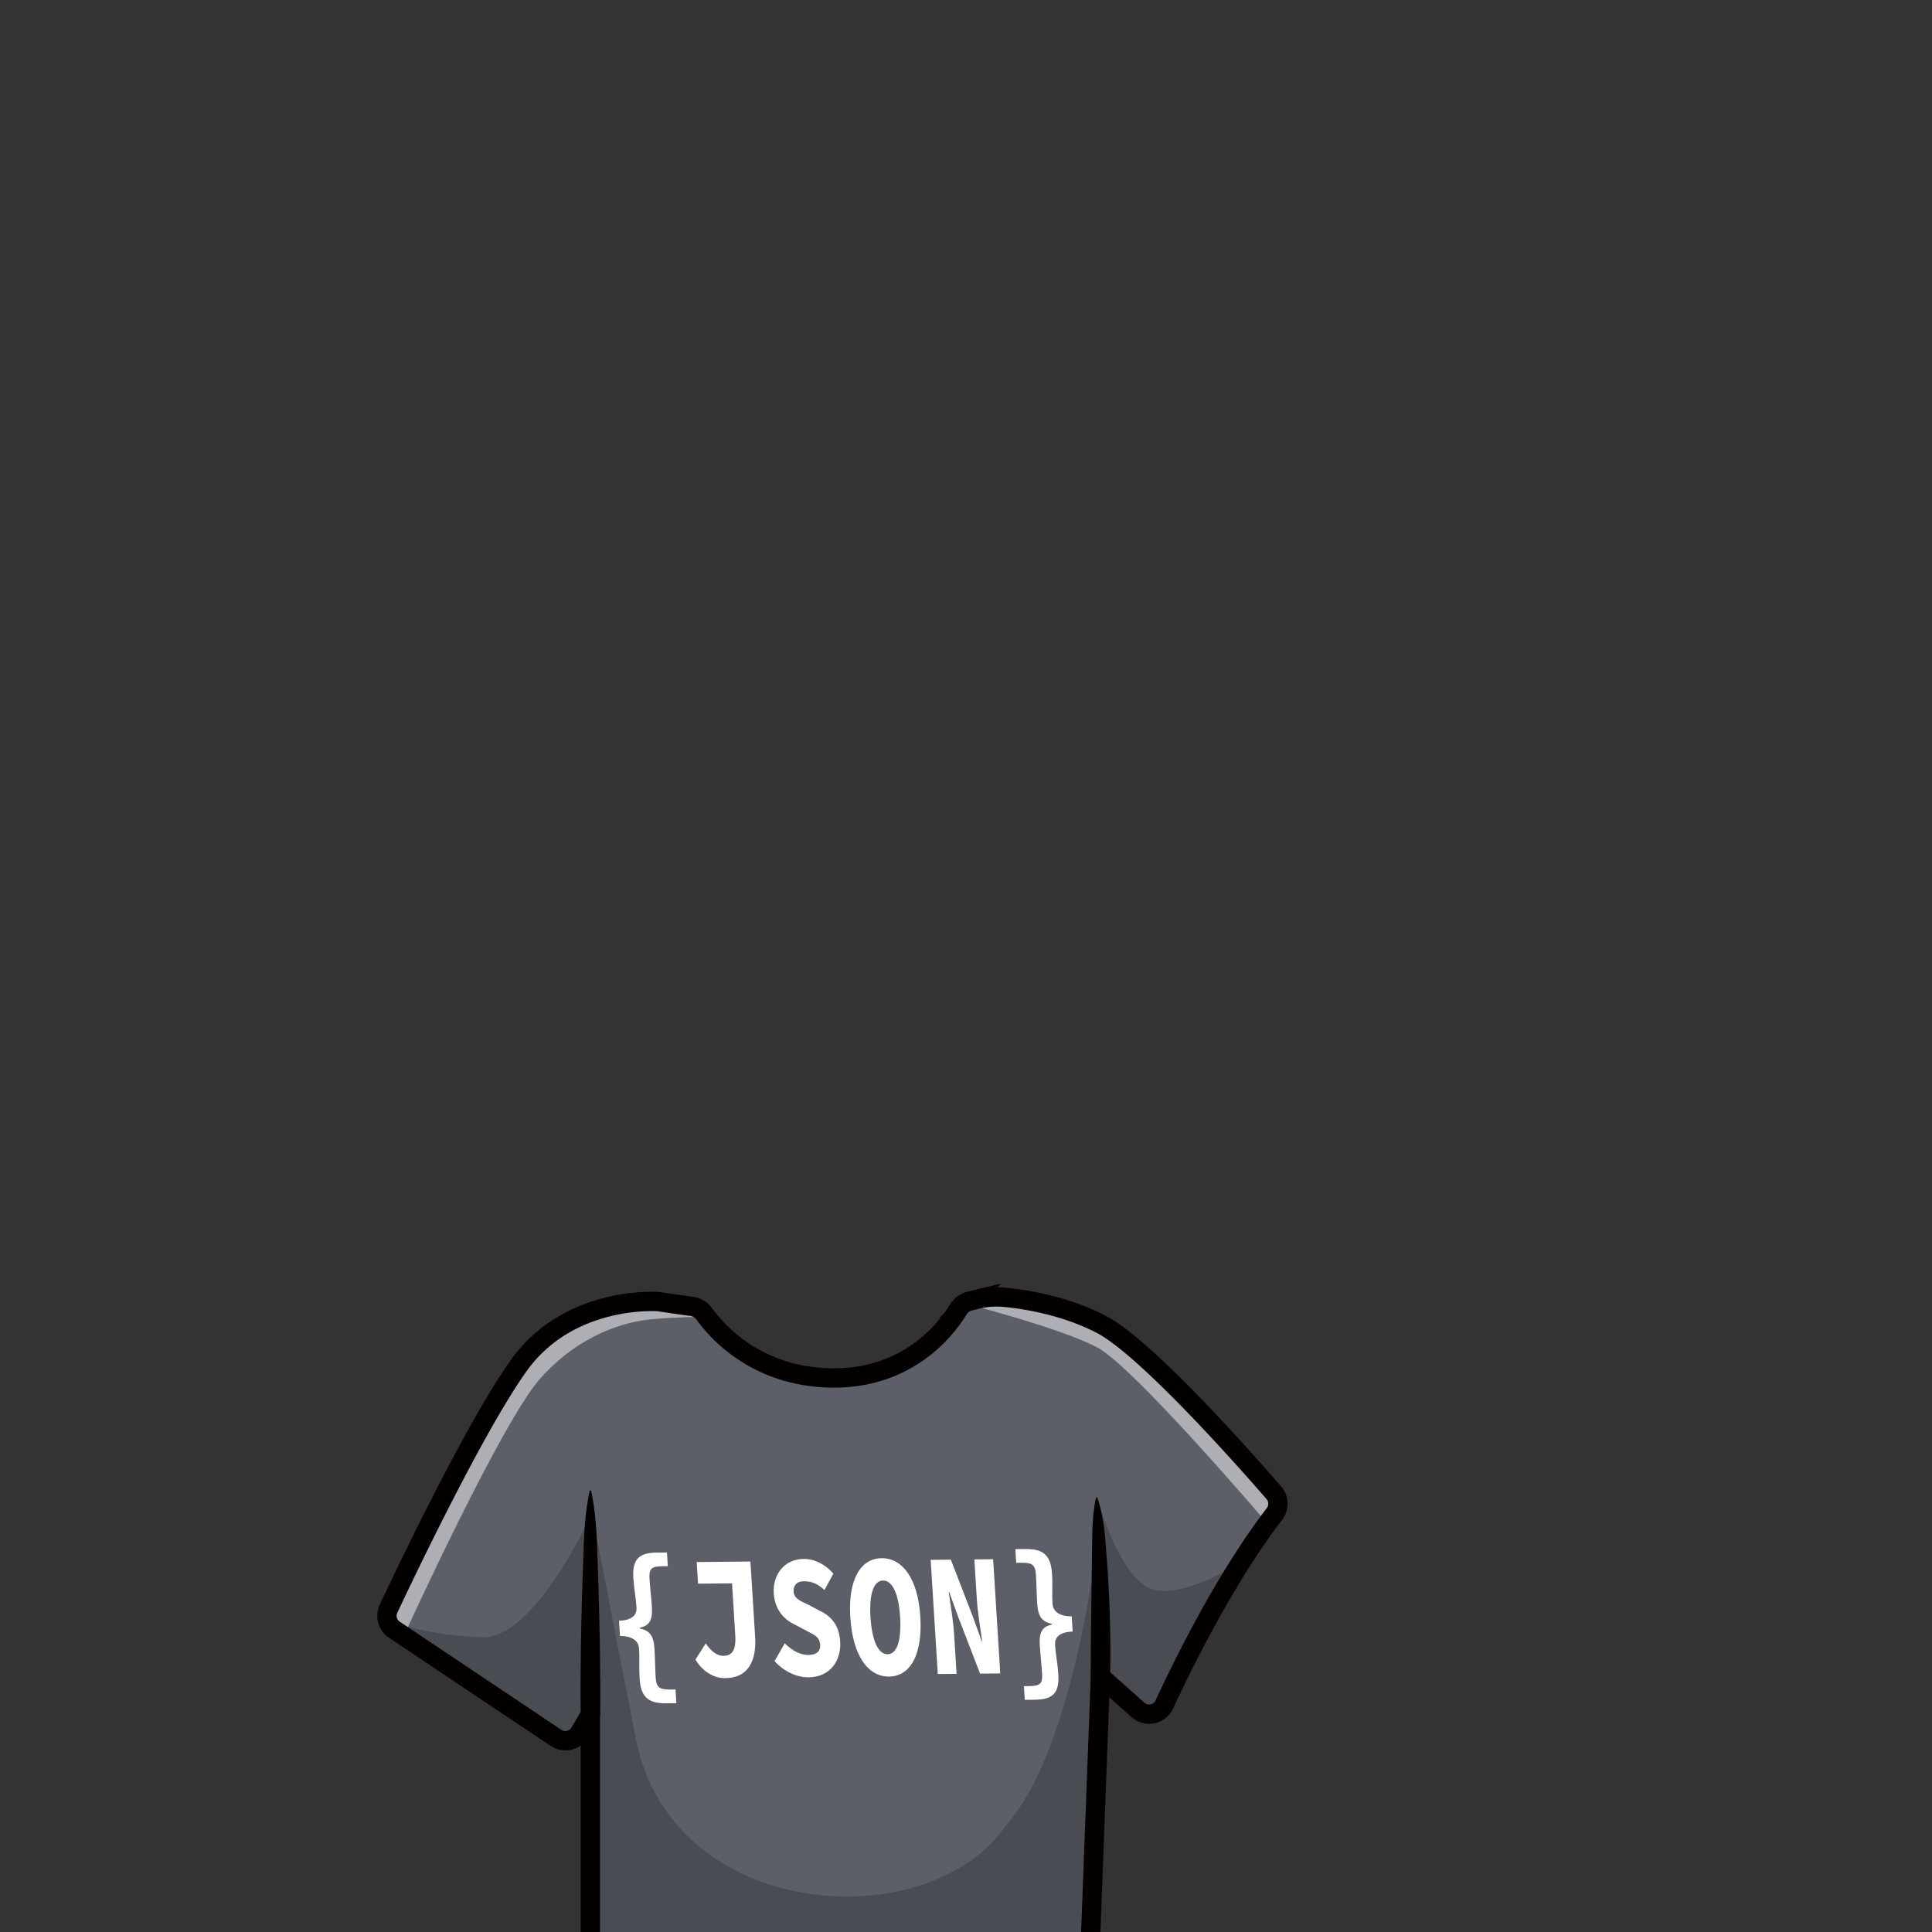 <svg id="uuid-e0ef3b0f-3e7b-48ae-833f-02a77a031271" xmlns="http://www.w3.org/2000/svg" viewBox="0 0 1000 1000"><rect x="0" y="0" width="1000" height="1000" fill="#333333" stroke="none"/><defs><style>.uuid-20239fdb-33ce-4fcd-8ca3-e6ce8333f600,.uuid-6849fa5b-8f48-4a2e-8922-d5efa1a6cd73,.uuid-823acb1e-67d4-4054-a1c3-41686a9960c9,.uuid-d2ec08a1-c9f1-4c28-8470-ff55567a4a78{stroke-width:0}.uuid-6849fa5b-8f48-4a2e-8922-d5efa1a6cd73{opacity:.5;fill:#fff}.uuid-20239fdb-33ce-4fcd-8ca3-e6ce8333f600{fill:#fff}.uuid-6849fa5b-8f48-4a2e-8922-d5efa1a6cd73,.uuid-d2ec08a1-c9f1-4c28-8470-ff55567a4a78{isolation:isolate}.uuid-d2ec08a1-c9f1-4c28-8470-ff55567a4a78{opacity:.2;fill:#040001}.uuid-823acb1e-67d4-4054-a1c3-41686a9960c9{fill:#040001}</style></defs><g id="uuid-ce118d6c-9b90-4d00-a1c4-1b90fef14951"><path d="M569.97 685.46c-27.35-14.15-57.89-14.48-57.89-14.48s-4.85 1.56-14.17 3.44-18.52 39.21-66.91 38.82-68.58-36.45-68.58-36.45c-6.92-.86-14.06-1.87-21.4-3.05 0 0-46.28-3.74-72.6 33.21-26.32 36.95-70.45 132.48-70.45 132.48l97.55 65.26 10.06-17.3v114h258.97l5.03-133.65 20.83 18.54c3.66 3.26 9.43 2.06 11.47-2.39 9.44-20.52 34.25-71.59 62.15-105.78 0-.01-66.71-78.5-94.06-92.65Z" style="stroke-width:0;fill:#5c5f68"/><path class="uuid-d2ec08a1-c9f1-4c28-8470-ff55567a4a78" d="M305.58 778.5s12.13 63.53 23.61 121.75c18.64 94.56 151.85 103.33 191.98 43.99 35.02-39.45 46.96-147.88 46.96-147.88l2.75 55.65-6.33 149.37H305.58V778.49Z"/><path class="uuid-d2ec08a1-c9f1-4c28-8470-ff55567a4a78" d="M568.67 778.5s11.37 37.7 26.85 43.81 46.65-13.45 46.65-13.45l-28.58 50.1-14.66 27.85-7.37.5-21.98-19.57-.96-73.53.05-15.71Z"/><path class="uuid-6849fa5b-8f48-4a2e-8922-d5efa1a6cd73" d="M655.96 788.56s-69.47-81.61-88.31-91.31c-18.84-9.7-63.25-21.23-63.25-21.23s2.02-1.9 6.45-3.41c4.43-1.51 11.75-1.64 11.75-1.64s37.82 6.36 54.33 18.41c16.52 12.06 87.1 87.53 87.1 87.53l-8.07 11.65ZM209 846.81s50.52-110.96 70.84-133.56c20.32-22.61 43.74-29.29 58.06-30.47s24.52-1.11 24.52-1.11l-7.87-7.24-24.19-.88s-36.97 2.56-57.48 27.12-74.9 138.77-74.9 138.77l11.02 7.37Z"/><path class="uuid-d2ec08a1-c9f1-4c28-8470-ff55567a4a78" d="M201.07 839.08s21.68 7.76 48.77 8.37 55.74-62.67 55.74-62.67v88.05c0 4.52-.97 17.49-1.74 18.48-.77.98-8.32 13.37-8.32 13.37s-94.4-59.42-94.45-65.6Z"/><path class="uuid-823acb1e-67d4-4054-a1c3-41686a9960c9" d="M300.58 887.39c-.14-9.63-.1-19.26.02-28.89.04-4.82.13-9.63.23-14.45.08-4.82.19-9.63.34-14.45.23-9.63.59-19.26.94-28.89.33-9.63 1.01-19.26 3.06-28.89.05-.23.28-.38.5-.33.17.04.29.17.33.33 2.05 9.63 2.73 19.26 3.06 28.89.35 9.63.71 19.26.94 28.89.15 4.82.25 9.63.34 14.45.1 4.82.19 9.63.23 14.45.12 9.63.16 19.26.02 28.89a5.002 5.002 0 0 1-5.07 4.93c-2.72-.05-4.9-2.24-4.94-4.93ZM564.58 867.65c-.04-7.64.01-15.33.11-23.01l.14-11.52.16-11.52.3-23.05c.05-7.69.34-15.37 1.93-23.18.05-.23.28-.38.51-.34.15.03.27.14.32.28.67 1.9 1.16 3.8 1.63 5.71.45 1.91.86 3.82 1.17 5.74.67 3.83 1.08 7.68 1.38 11.54.62 7.71 1.21 15.42 1.58 23.14.22 3.86.38 7.72.51 11.58.15 3.86.26 7.72.32 11.59.15 7.73.17 15.44-.07 23.2-.09 2.76-2.39 4.93-5.15 4.84a5.003 5.003 0 0 1-4.85-4.96v-.04Z"/><path d="M564.55 1001.39v-.68l5.03-132.98 19.43 17.3c4.35 3.87 11.2 2.46 13.65-2.83 9.43-20.34 31.61-65.53 56.97-98.54 2.52-3.29 2.43-7.88-.29-11.01-15.65-18.03-66.4-75.31-89.38-87.2-18.86-9.76-39.23-12.94-50.07-13.98-4.73-.45-9.5-.09-14.12 1.03l-3.72.9a9.774 9.774 0 0 0-6.04 4.39c-5.79 9.5-25.39 35.76-65.03 35.44-39.2-.32-59.89-24.04-66.34-33.04a9.81 9.81 0 0 0-6.63-4.01c-4.9-.67-12.71-1.76-17.01-2.46 0 0-46.28-3.74-72.6 33.21-22.09 31.01-56.72 103.28-67.29 125.71a8.676 8.676 0 0 0 3.03 10.91l83.67 55.97c4.16 2.79 9.81 1.48 12.33-2.85l5.42-9.31v114.03" style="fill:none;stroke:#040001;stroke-miterlimit:10;stroke-width:10px"/></g><g id="uuid-412e9cd1-14db-4ed2-bbb7-528afb983461"><g id="uuid-49087197-539c-4ab4-87ab-68f262cf72ec"><path class="uuid-20239fdb-33ce-4fcd-8ca3-e6ce8333f600" d="M331.07 868.82c-.4-6.42.08-9.73-.28-15.48-.2-3.21-2.42-6.51-9.89-6.59l-.49-7.86c7.45-.23 9.26-3.56 9.06-6.77-.35-5.65-1.26-9.14-1.66-15.47-.61-9.8 3.19-12.95 12.08-13.03l5.33-.05.44 7.08-2.85.03c-5.75.06-6.94 1.38-6.63 6.42.3 4.78.9 9.41 1.24 14.77.43 6.88-1.37 9.53-6.28 10.67l.02.36c5.04 1.04 7.17 3.66 7.6 10.54.34 5.51.3 9.9.61 14.78s1.67 6.34 7.42 6.29l2.85-.03.44 7.08-5.33.05c-8.89.09-13.08-2.99-13.69-12.79ZM359.95 859l5.34-8.35c2.84 4.19 6.03 6.44 9.01 6.41 4.58-.04 6.77-2.69 6.27-10.79l-1.67-26.72-17.59.17-.7-11.21 27.81-.27 2.44 39.03c.72 11.59-3.03 21.22-15.49 21.34-5 .05-11.03-2.46-15.4-9.61ZM400.9 859.82l5.28-9.24c3.63 3.63 7.99 6.1 12.36 6.05 4.33-.04 6.19-2.26 6.01-5.15-.27-4.25-3.01-5.26-7.42-7.56l-6.07-3.23c-5.15-2.44-10.02-7.42-10.55-16.02-.61-9.79 5.62-17.68 15.41-17.77 5.42-.05 11.06 2.56 15.44 7.59l-4.61 8.48c-3.36-2.96-6.27-4.56-10.67-4.52-3.36.03-5.52 1.88-5.31 5.33.22 3.55 3.32 4.83 7.78 6.91l5.7 3.01c6.08 2.85 10.11 7.64 10.63 15.97.61 9.82-5.14 18.39-16.29 18.5-6.09.06-12.56-2.8-17.68-8.37ZM440.11 837.06c-1.23-19.75 5.49-30.43 16.22-30.54 10.73-.1 18.78 10.44 20.02 30.19 1.26 20.22-5.46 30.98-16.18 31.08-10.73.1-18.79-10.52-20.05-30.73Zm25.78-.24c-.77-12.28-4.14-18.78-8.84-18.74-4.7.05-7.26 6.61-6.49 18.88.8 12.75 4.18 19.33 8.87 19.28 4.7-.04 7.25-6.68 6.45-19.43ZM481.7 807.37l10.45-.1 11.32 29.29 4.67 12.95h.24c-.85-6.22-2.32-14.49-2.75-21.47l-1.31-20.89 9.72-.09 3.69 59.1-10.45.1-11.32-29.35-4.66-12.88h-.24c.87 6.53 2.31 14.44 2.75 21.39l1.31 20.96-9.72.09-3.69-59.1ZM529.96 872.75l2.83-.03c5.7-.05 6.91-1.38 6.6-6.42-.3-4.88-.84-9.26-1.19-14.78-.43-6.88 1.36-9.53 6.26-10.67l-.02-.36c-5.04-1.04-7.15-3.66-7.58-10.54-.34-5.36-.36-10-.66-14.78-.32-5.04-1.69-6.34-7.39-6.29l-2.83.03-.44-7.08 5.31-.05c8.91-.09 13.06 2.99 13.68 12.79.4 6.32-.11 9.83.25 15.48.2 3.21 2.42 6.51 9.94 6.59l.49 7.86c-7.5.23-9.31 3.56-9.11 6.77.36 5.75 1.29 9.04 1.69 15.47.61 9.8-3.15 12.95-12.06 13.03l-5.31.05-.44-7.08Z"/></g></g></svg>